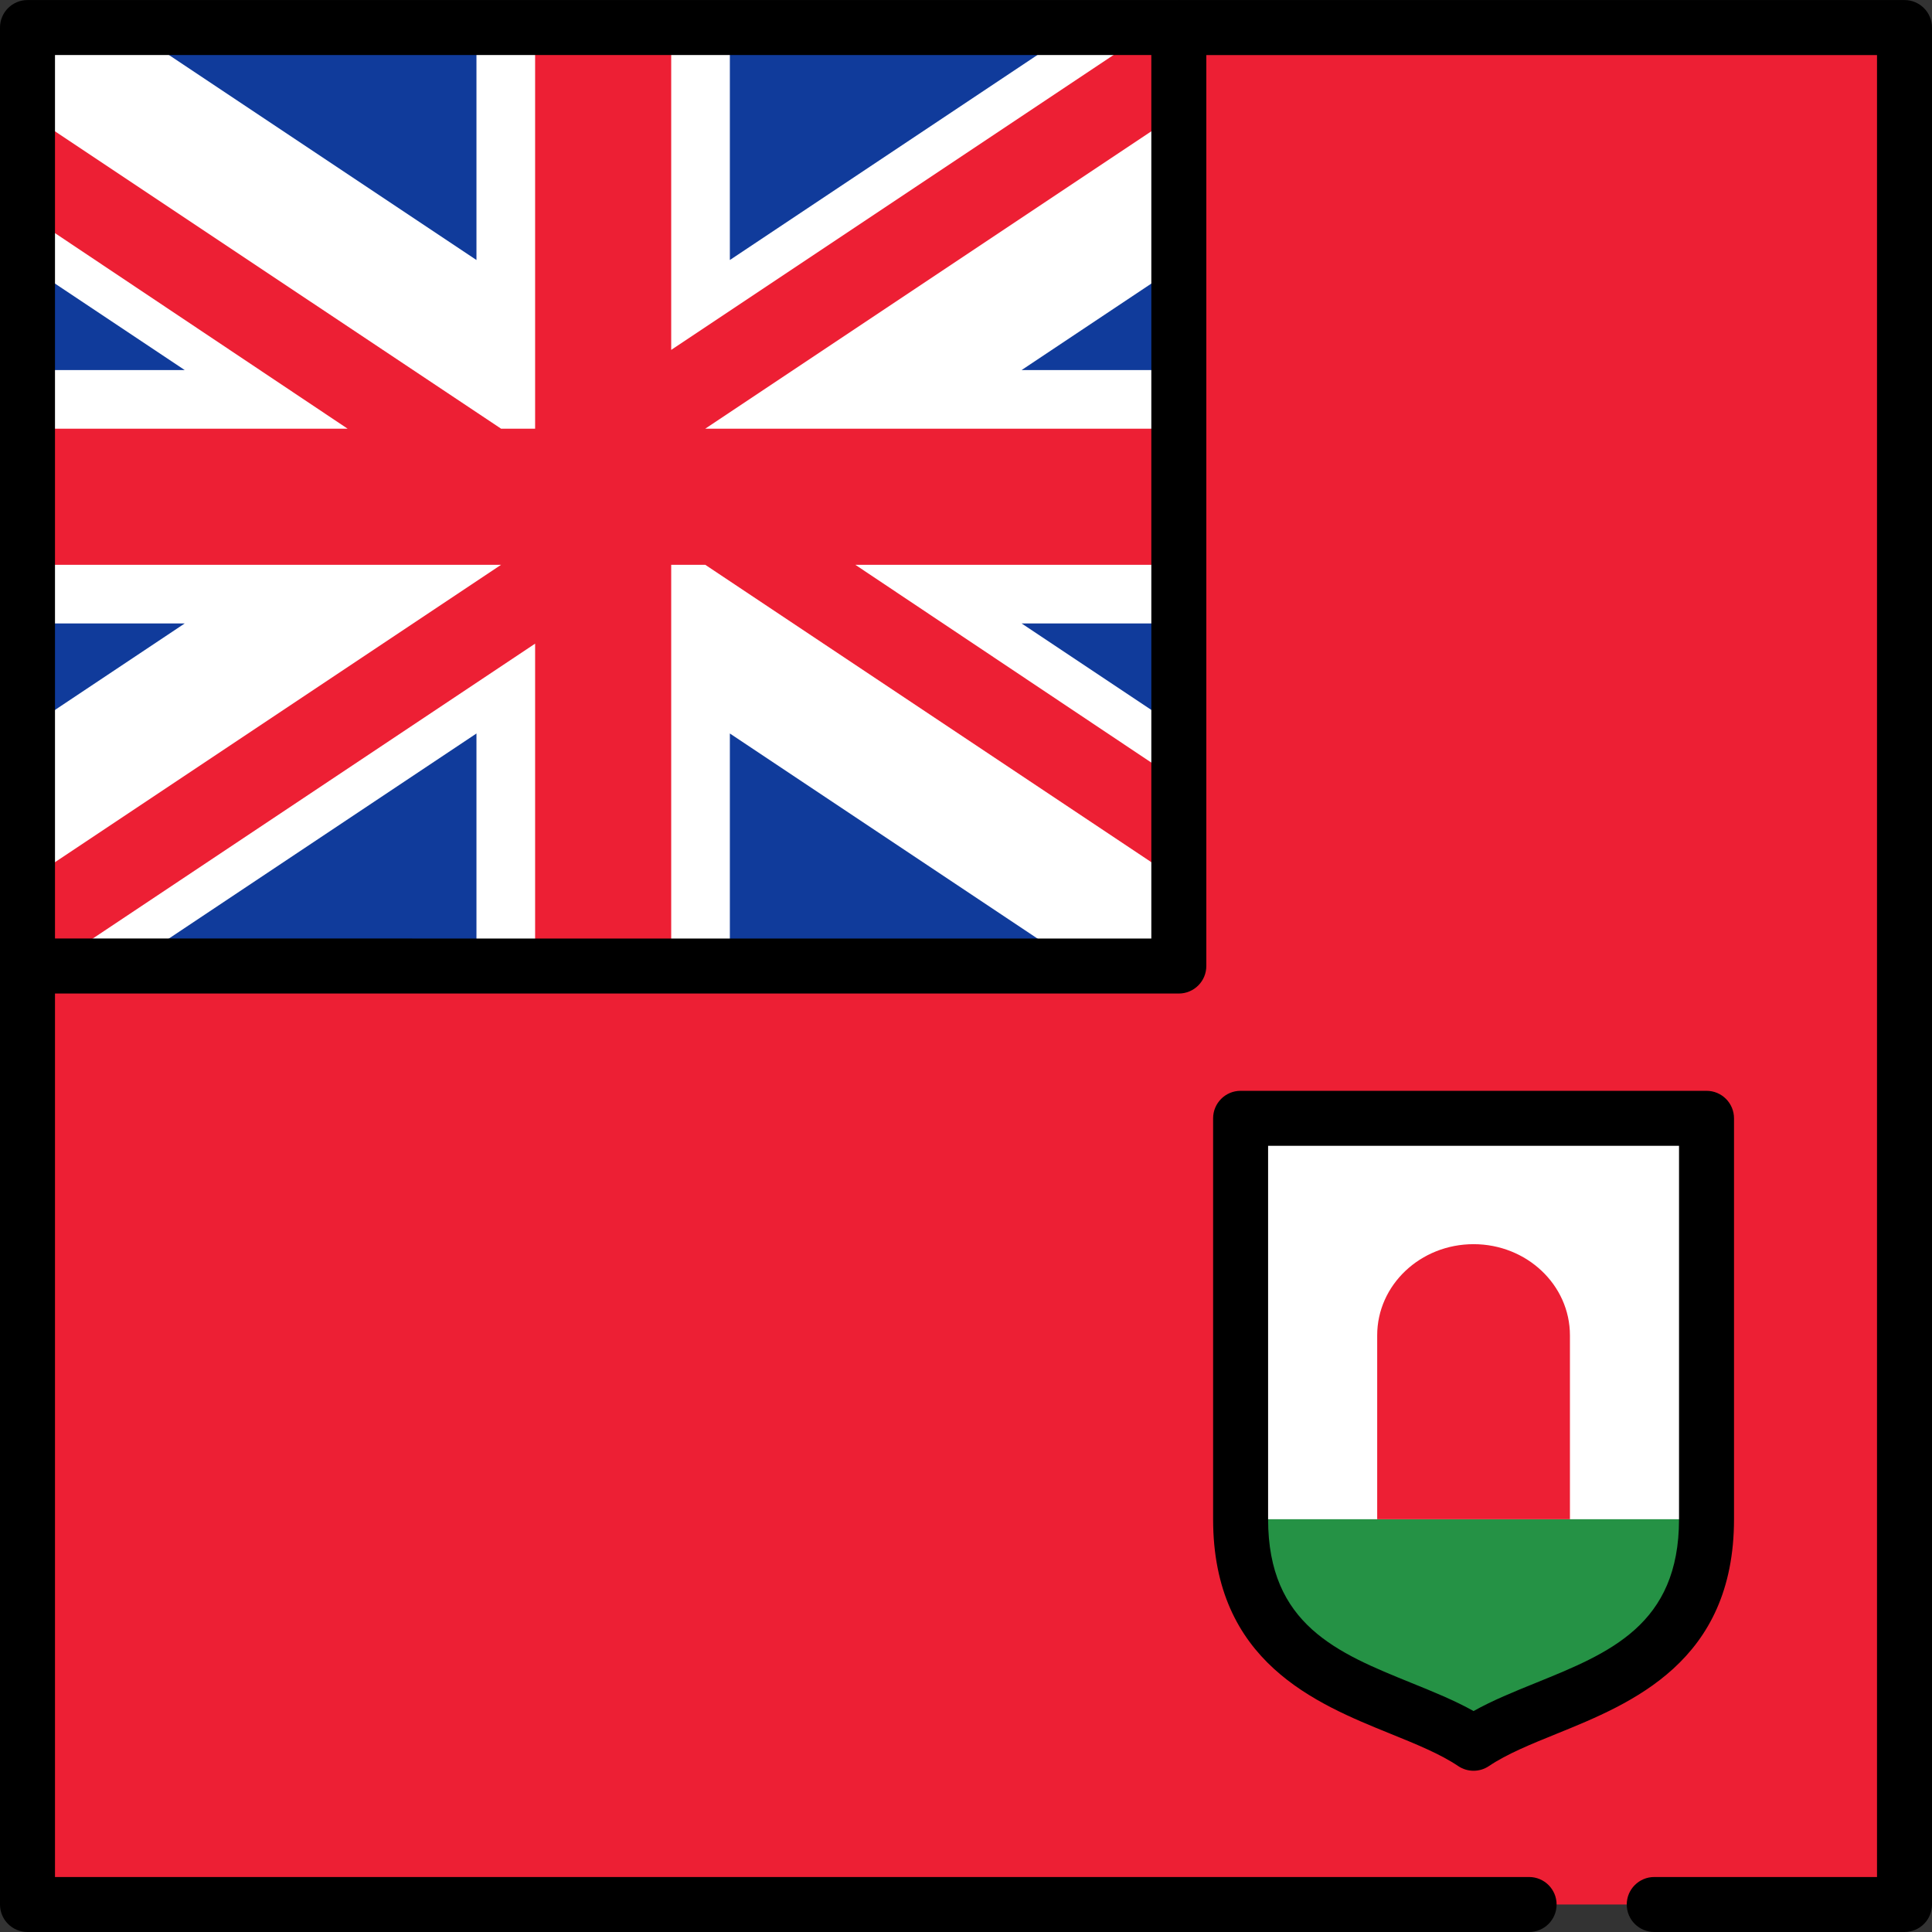<?xml version="1.0" encoding="iso-8859-1"?>
<!-- Uploaded to: SVG Repo, www.svgrepo.com, Generator: SVG Repo Mixer Tools -->
<svg version="1.1" id="Layer_1" xmlns="http://www.w3.org/2000/svg" xmlns:xlink="http://www.w3.org/1999/xlink" 
	 viewBox="0 0 512 512" xml:space="preserve">
<rect x="0" y="0" width="512" height="512" fill="#333333" stroke="none"/>
<rect x="7.286" y="7.302" style="fill:#ED1F34;" width="497.43" height="497.41"/>
<path style="fill:#FFFFFF;" d="M328.773,296.365v106.24c0,44.527,41.066,45.435,61.736,59.379
	c20.669-13.944,61.736-14.852,61.736-59.379v-106.24H328.773z"/>
<path style="fill:#259245;" d="M328.773,402.605c0,44.527,41.066,45.435,61.736,59.379c20.669-13.945,61.736-14.852,61.736-59.379
	H328.773z"/>
<path style="fill:#ED1F34;" d="M390.509,329.719c-14.105,0-25.539,10.819-25.539,24.165v48.722h51.079v-48.722
	C416.049,340.538,404.614,329.719,390.509,329.719z"/>
<path d="M390.509,469.27c-1.422,0-2.843-0.415-4.075-1.246c-4.767-3.216-11.165-5.809-17.937-8.556
	c-19.839-8.043-47.01-19.058-47.01-56.864v-106.24c0-4.024,3.262-7.287,7.286-7.287h123.471c4.024,0,7.286,3.262,7.286,7.287v106.24
	c0,37.806-27.171,48.821-47.01,56.864c-6.773,2.746-13.17,5.339-17.937,8.555C393.353,468.855,391.931,469.27,390.509,469.27z
	 M336.06,303.652v98.953c0,27.989,18.415,35.454,37.912,43.359c5.869,2.379,11.483,4.655,16.537,7.482
	c5.054-2.827,10.668-5.103,16.538-7.482c19.497-7.904,37.912-15.37,37.912-43.359v-98.953H336.06z"/>
<rect x="7.286" y="7.302" style="fill:#103B9B;" width="305.11" height="248.71"/>
<polygon style="fill:#FFFFFF;" points="312.401,7.286 285.848,7.286 193.42,68.905 193.42,7.286 126.267,7.286 126.267,68.905 
	33.839,7.286 7.286,7.286 7.286,70.292 48.949,98.067 7.286,98.067 7.286,165.22 48.949,165.22 7.286,192.994 7.286,256 33.839,256 
	126.267,194.381 126.267,256 193.42,256 193.42,194.381 285.848,256 312.401,256 312.401,192.994 270.739,165.22 312.401,165.22 
	312.401,98.067 270.739,98.067 312.401,70.292 "/>
<polygon style="fill:#ED1F34;" points="312.401,7.286 306.025,7.286 177.876,92.729 177.876,7.286 141.812,7.286 141.812,113.612 
	132.796,113.612 7.286,29.939 7.286,56.914 92.128,113.612 7.286,113.612 7.286,149.675 132.796,149.675 7.286,233.348 7.286,256 
	13.662,256 141.812,170.567 141.812,256 177.876,256 177.876,149.675 186.892,149.675 312.401,233.348 312.401,206.966 
	226.668,149.675 312.401,149.675 312.401,113.612 186.891,113.612 312.401,29.939 "/>
<path d="M504.714,0.015H312.702C312.601,0.011,312.502,0,312.401,0c-0.102,0-0.2,0.011-0.301,0.015H7.286
	C3.262,0.015,0,3.277,0,7.302v497.412C0,508.738,3.262,512,7.286,512h397.942c4.024,0,7.286-3.262,7.286-7.286
	s-3.262-7.287-7.286-7.287H14.573v-234.14l297.827,0.007c1.933,0,3.786-0.767,5.152-2.134c1.367-1.366,2.134-3.22,2.134-5.152
	l0.001-241.419h177.739v482.839H438.39c-4.024,0-7.286,3.262-7.286,7.287S434.366,512,438.39,512h66.324
	c4.024,0,7.286-3.262,7.286-7.286V7.302C512,3.277,508.738,0.015,504.714,0.015z M305.114,248.721l-290.541-0.007V14.588h290.541
	V248.721z"/>
</svg>